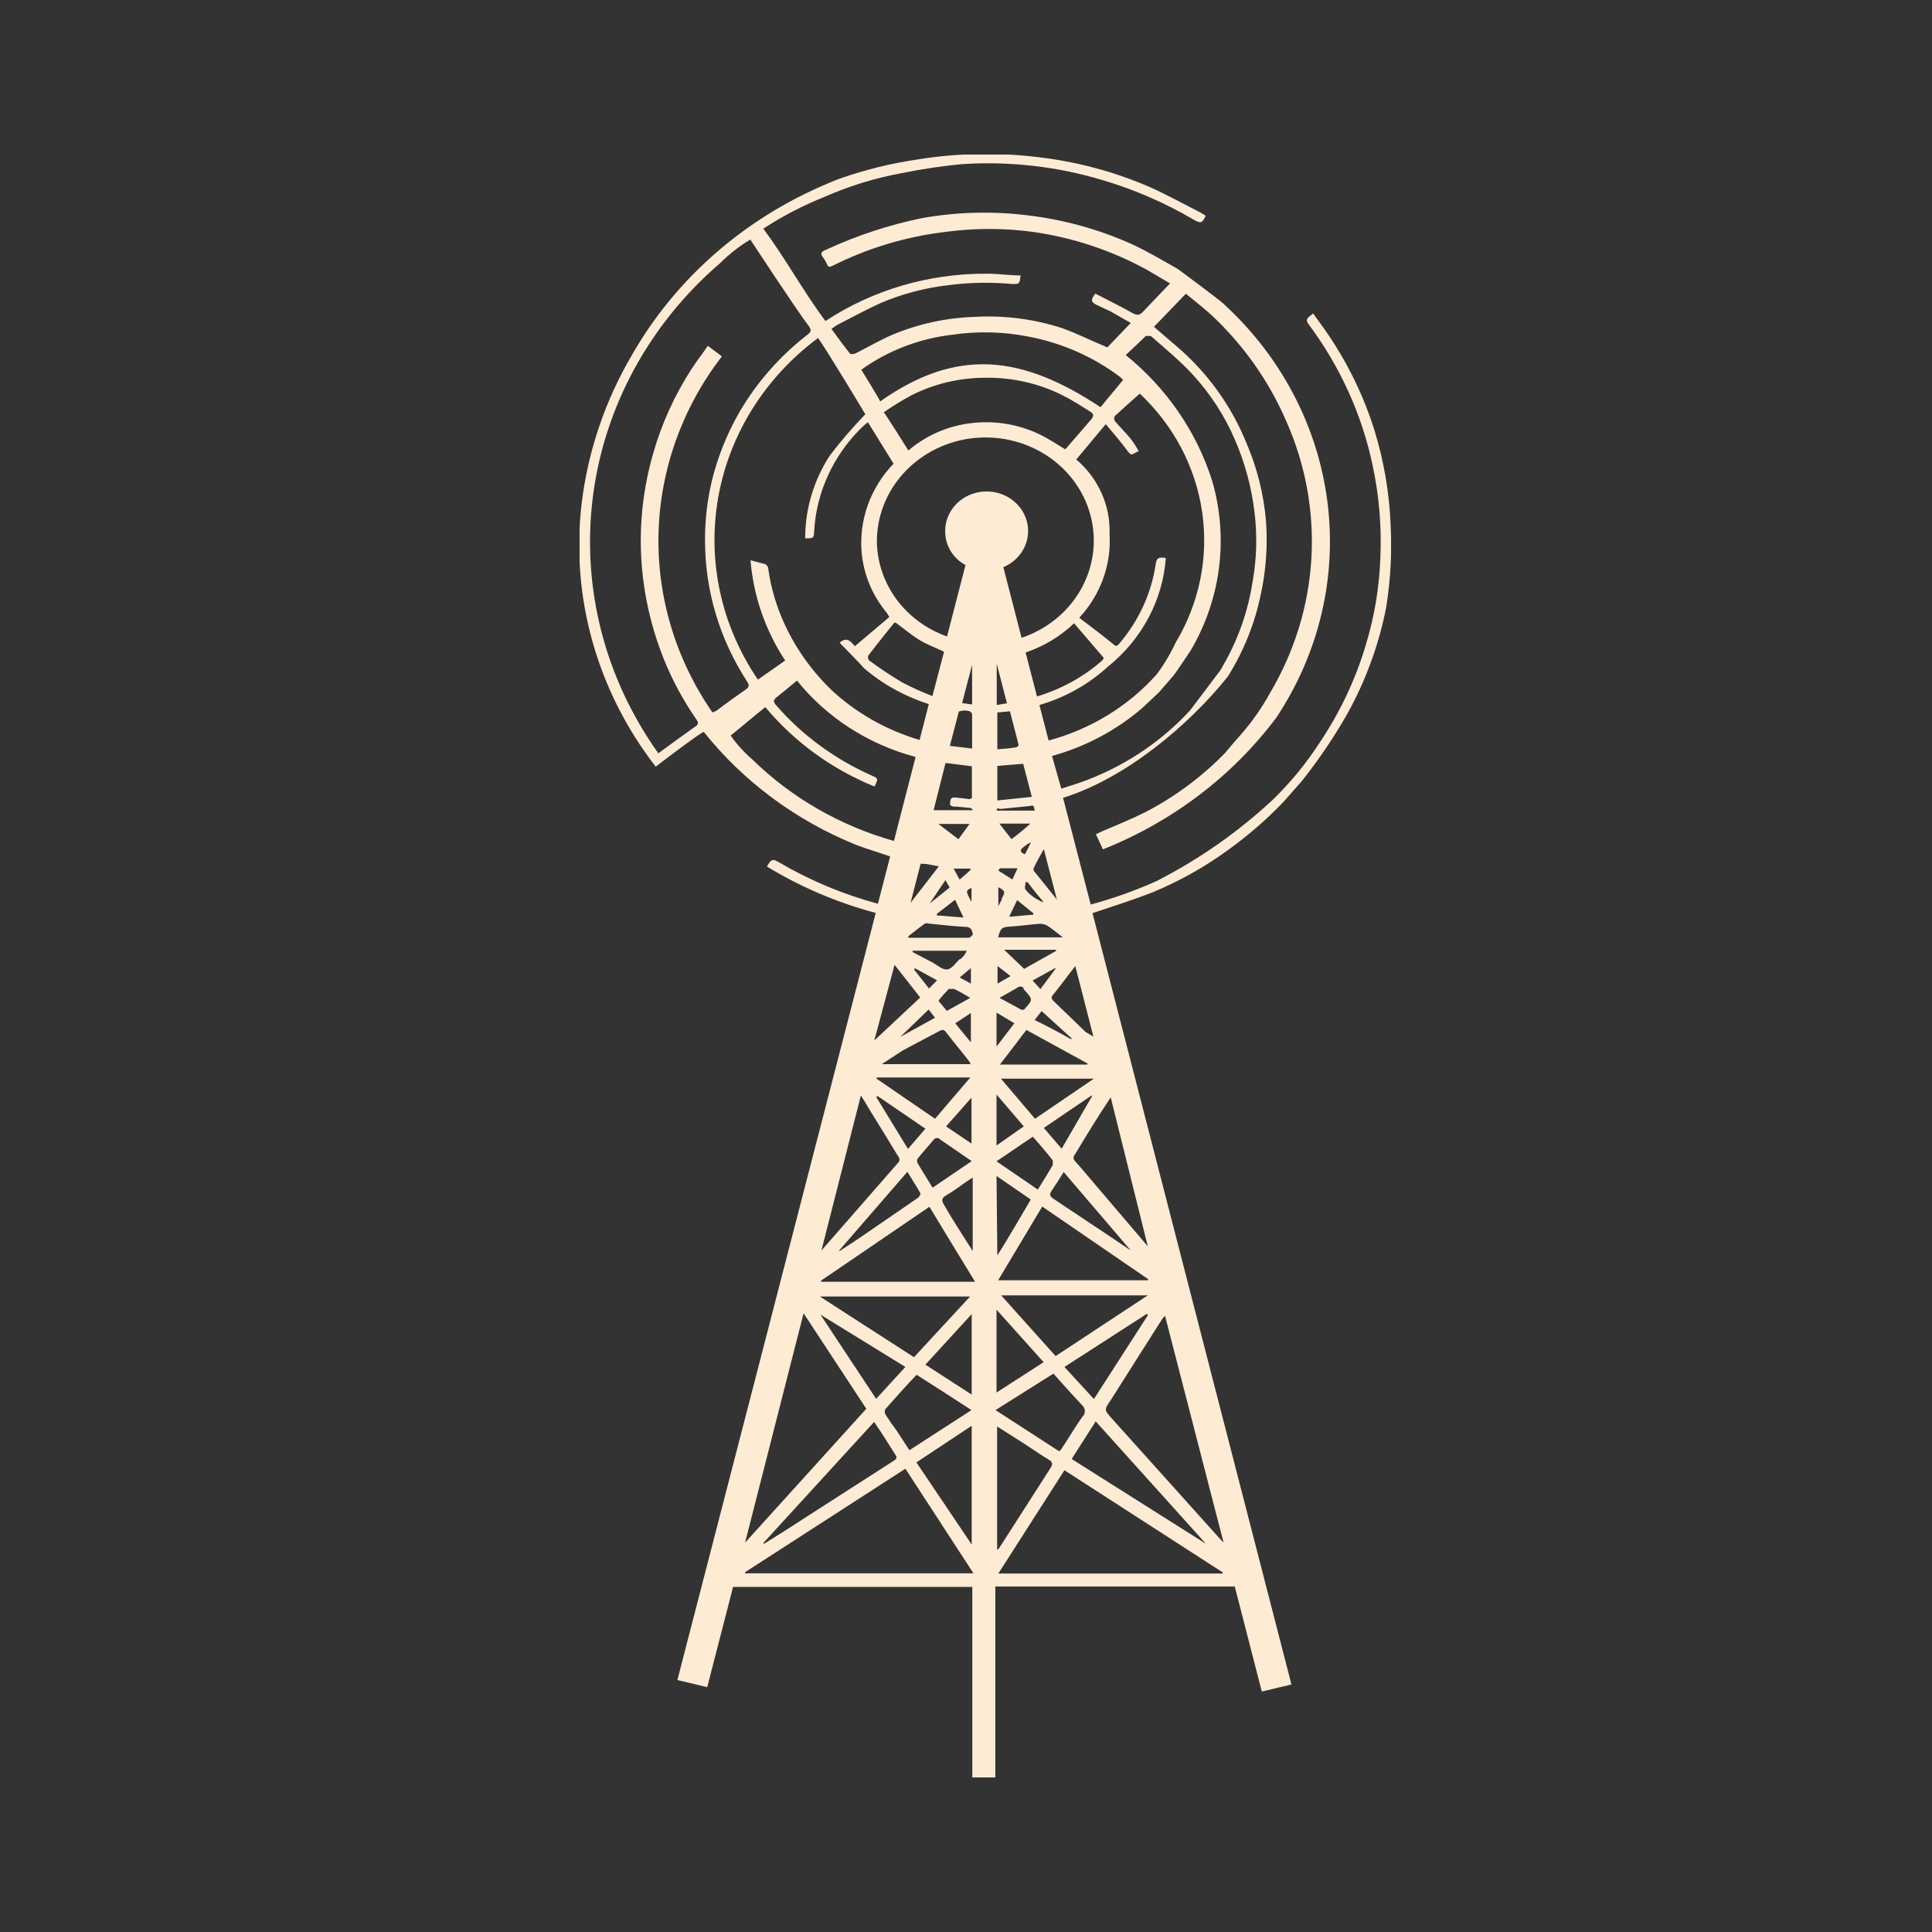 <svg xmlns="http://www.w3.org/2000/svg" width="64" height="64" viewBox="0 0 64 64" fill="none"><rect x="0" y="0" width="64" height="64" fill="#333333" stroke="none"/><g clip-path="url(#clip0_1416:34994)"><path d="M46.066 17.384C46.024 16.336 45.848 15.298 45.542 14.291C45.196 13.174 44.686 12.11 44.029 11.129C43.863 10.876 43.677 10.635 43.498 10.382C43.378 10.502 43.206 10.547 43.345 10.736C44.39 12.135 45.114 13.727 45.469 15.41C45.684 16.413 45.771 17.436 45.727 18.459C45.695 19.429 45.537 20.391 45.256 21.324C44.914 22.49 44.39 23.601 43.703 24.619C43.268 25.291 42.756 25.914 42.177 26.479C41.03 27.551 39.73 28.462 38.314 29.186C37.61 29.502 36.88 29.762 36.131 29.964L35.215 26.428C37.266 25.796 39.383 24.031 40.677 22.406C41.2 21.567 41.568 20.649 41.765 19.692C41.939 18.894 41.997 18.077 41.938 17.264C41.862 16.361 41.638 15.475 41.274 14.639C40.86 13.626 40.242 12.7 39.456 11.913C39.104 11.559 38.699 11.242 38.321 10.907L38.228 10.825L39.283 9.731C39.569 9.965 39.847 10.18 40.113 10.42C41.185 11.418 42.032 12.615 42.602 13.937C43.246 15.378 43.533 16.941 43.441 18.505C43.349 20.07 42.88 21.592 42.071 22.956C41.804 23.442 41.484 23.901 41.115 24.322C40.936 24.524 40.757 24.733 40.571 24.954C39.814 25.731 38.931 26.387 37.956 26.896C37.491 27.13 37.007 27.326 36.529 27.529L36.303 27.636L36.536 28.136C38.837 27.22 40.825 25.711 42.276 23.778C43.696 21.645 44.295 19.109 43.97 16.603C43.646 14.096 42.419 11.774 40.498 10.034C40.372 9.914 39.024 8.915 39.024 8.915C38.513 8.624 38.009 8.327 37.478 8.08C36.371 7.585 35.188 7.263 33.974 7.125C32.829 6.991 31.67 7.025 30.536 7.226C29.446 7.452 28.387 7.8 27.384 8.264C27.224 8.327 27.151 8.384 27.258 8.517C27.313 8.592 27.36 8.672 27.397 8.757C27.437 8.852 27.483 8.852 27.576 8.807C28.742 8.22 30.01 7.838 31.319 7.682C32.281 7.552 33.257 7.552 34.219 7.682C35.555 7.872 36.84 8.301 38.009 8.947L38.759 9.389C38.447 9.718 38.148 10.022 37.87 10.319C37.737 10.464 37.651 10.445 37.491 10.357C37.1 10.136 36.682 9.933 36.283 9.725C36.124 9.94 36.137 10.009 36.337 10.104L36.794 10.319L37.458 10.698L36.682 11.508C36.171 11.293 35.699 11.059 35.202 10.876C34.27 10.57 33.285 10.441 32.301 10.496C31.361 10.525 30.435 10.725 29.574 11.084C29.142 11.268 28.738 11.508 28.319 11.717C28.279 11.717 28.18 11.748 28.16 11.717C27.948 11.451 27.749 11.179 27.543 10.895L27.715 10.774C28.2 10.528 28.678 10.262 29.169 10.041C29.866 9.742 30.607 9.543 31.366 9.453C32.082 9.356 32.809 9.341 33.529 9.408C33.775 9.408 33.775 9.408 33.808 9.124C33.423 9.124 33.038 9.06 32.653 9.067C30.757 9.061 28.904 9.608 27.344 10.635C26.607 9.649 26.016 8.554 25.286 7.574C25.93 7.154 26.617 6.798 27.337 6.512C28.148 6.155 29.002 5.894 29.879 5.734C30.541 5.598 31.21 5.499 31.883 5.436C33.453 5.336 35.029 5.516 36.529 5.968C37.587 6.282 38.599 6.722 39.542 7.277C39.774 7.41 39.827 7.397 39.94 7.15C39.894 7.115 39.846 7.083 39.794 7.056C39.237 6.771 38.686 6.467 38.115 6.208C36.925 5.689 35.658 5.35 34.359 5.202C33.05 5.044 31.724 5.07 30.423 5.278C29.54 5.406 28.673 5.618 27.835 5.911C27.709 5.955 27.563 6.018 27.397 6.088C24.644 7.247 22.372 9.242 20.933 11.761C20.049 13.267 19.485 14.924 19.273 16.637C18.893 19.748 19.769 22.879 21.722 25.397C21.855 25.29 23.275 24.214 23.315 24.246C24.625 25.888 26.361 27.177 28.352 27.984C28.724 28.129 29.116 28.237 29.487 28.37L29.083 29.938C27.934 29.628 26.835 29.168 25.817 28.572C25.592 28.439 25.552 28.452 25.406 28.705C26.521 29.384 27.735 29.902 29.01 30.242L22.439 55.654L23.428 55.889L24.284 52.568H32.209V58.64C32.209 58.722 32.209 58.798 32.209 58.88H32.972V52.555H40.903L41.799 56.034L42.781 55.8L36.191 30.248C36.854 30.027 37.518 29.818 38.181 29.559C39.083 29.186 39.932 28.708 40.71 28.136C41.355 27.669 41.955 27.149 42.502 26.58L43.126 25.872C43.689 25.163 44.195 24.415 44.639 23.633C45.249 22.529 45.681 21.343 45.92 20.116C46.065 19.212 46.114 18.297 46.066 17.384V17.384ZM36.237 46.345L35.261 45.282L37.989 43.524L38.029 43.562L36.237 46.345ZM36.297 47.085L39.947 51.139L35.5 48.331L36.297 47.085ZM34.969 44.922L33.164 42.91H38.022L34.969 44.922ZM30.894 39.343C30.715 39.052 30.549 38.793 30.397 38.527C30.385 38.505 30.379 38.48 30.379 38.455C30.379 38.429 30.385 38.404 30.397 38.382C30.569 38.167 30.755 37.964 30.934 37.749C30.947 37.734 30.963 37.721 30.981 37.712C31 37.703 31.02 37.699 31.04 37.699C31.061 37.699 31.081 37.703 31.1 37.712C31.118 37.721 31.134 37.734 31.147 37.749L32.189 38.464L30.894 39.343ZM32.222 39.008V41.443C31.903 40.931 31.558 40.418 31.273 39.912C31.186 39.773 31.186 39.691 31.346 39.596C31.611 39.444 31.85 39.255 32.102 39.084L32.222 39.008ZM28.518 36.288C28.625 36.459 28.731 36.63 28.83 36.801C29.142 37.3 29.448 37.806 29.753 38.306C29.781 38.334 29.797 38.371 29.797 38.41C29.797 38.449 29.781 38.486 29.753 38.515L27.211 41.424L28.518 36.288ZM37.432 14.506C37.272 14.316 37.087 14.133 36.927 13.943C36.915 13.918 36.908 13.891 36.908 13.864C36.908 13.837 36.915 13.81 36.927 13.785C37.199 13.532 37.478 13.285 37.757 13.039C38.884 14.098 39.611 15.482 39.825 16.977C40.038 18.471 39.727 19.991 38.938 21.299C38.768 21.666 38.559 22.016 38.314 22.342V22.342C37.376 23.394 36.131 24.155 34.737 24.531L34.432 23.354C35.28 23.108 36.055 22.674 36.695 22.089C37.253 21.642 37.711 21.092 38.041 20.473C38.372 19.854 38.569 19.177 38.62 18.484C38.367 18.446 38.314 18.484 38.281 18.706C38.136 19.664 37.721 20.566 37.08 21.318C37 21.419 36.954 21.419 36.854 21.318C36.496 21.027 36.124 20.748 35.752 20.464C36.103 20.086 36.372 19.645 36.544 19.168C36.716 18.69 36.788 18.185 36.755 17.681C36.771 17.219 36.681 16.759 36.49 16.334C36.3 15.909 36.014 15.529 35.653 15.221L36.629 14.051C36.847 14.316 37.087 14.582 37.292 14.86C37.498 15.139 37.452 15.063 37.724 14.942C37.637 14.797 37.544 14.645 37.432 14.506ZM35.169 38.053L34.578 37.364L36.171 36.282V36.32L35.169 38.053ZM35.235 38.825L37.458 41.424L36.887 41.038L34.896 39.71C34.783 39.634 34.75 39.571 34.837 39.444C34.923 39.318 35.096 39.059 35.235 38.825ZM34.286 37.06L33.157 35.732H36.237L34.286 37.06ZM33.974 29.47C33.927 29.426 33.974 29.306 33.974 29.224H34.04C34.213 29.445 34.379 29.666 34.551 29.856V29.888C34.292 29.774 34.107 29.641 33.974 29.47ZM34.233 30.255V30.299L33.43 30.368L33.695 29.818L34.233 30.255ZM33.954 28.3C33.801 28.243 33.775 28.167 33.881 28.079L34.04 27.959L34.153 27.902L33.954 28.3ZM33.509 27.8L33.104 27.282H34.133C33.907 27.491 33.708 27.649 33.476 27.82L33.509 27.8ZM33.124 28.762H33.708L33.536 29.135L33.071 28.838L33.124 28.762ZM33.197 29.78C33.151 29.856 33.111 29.938 33.071 30.02V29.388C33.31 29.521 33.31 29.546 33.164 29.799L33.197 29.78ZM33.927 32.095L33.264 31.462H34.983V31.5L33.927 32.095ZM33.967 33.41C33.951 33.428 33.93 33.441 33.906 33.447C33.883 33.454 33.858 33.454 33.834 33.449L33.111 33.056L33.688 32.727C33.702 32.713 33.719 32.701 33.738 32.693C33.757 32.685 33.777 32.68 33.798 32.68C33.819 32.68 33.839 32.685 33.858 32.693C33.877 32.701 33.894 32.713 33.907 32.727V32.765C34.226 33.113 34.226 33.113 33.934 33.429L33.967 33.41ZM33.476 32.335L33.045 32.582V32L33.476 32.335ZM33.602 33.898L33.011 34.669V33.543L33.602 33.898ZM33.011 36.257L33.914 37.313L33.011 37.945V36.257ZM36.018 35.264H33.124C33.43 34.872 33.708 34.498 34 34.119L36.031 35.232L36.018 35.264ZM35.474 34.422C35.082 34.201 34.684 33.986 34.273 33.79L34.505 33.493L35.507 34.404L35.474 34.422ZM34.465 32.765L34.206 32.481L34.963 32.063V32.095L34.465 32.765ZM33.065 31.051C33.144 30.735 33.184 30.71 33.503 30.691C33.821 30.672 34.127 30.621 34.438 30.602C34.529 30.598 34.62 30.62 34.697 30.666C34.863 30.773 35.009 30.9 35.208 31.051H33.065ZM35.002 29.787L34.239 28.838C34.239 28.838 34.239 28.781 34.239 28.762C34.346 28.541 34.465 28.326 34.578 28.129L35.022 29.843L35.002 29.787ZM31.843 23.55C31.92 23.532 32 23.532 32.076 23.55C32.129 23.55 32.202 23.62 32.202 23.658C32.202 24.025 32.202 24.392 32.202 24.796L31.465 24.708L31.764 23.569L31.843 23.55ZM29.036 35.732V35.694H32.142L30.974 37.06L29.036 35.732ZM30.655 37.389L30.078 38.059L29.029 36.345L29.069 36.307L30.655 37.389ZM32.162 33.556V34.53L31.644 33.898L32.162 33.556ZM31.366 33.486L31.1 33.17V33.132C31.203 33.002 31.314 32.878 31.432 32.759C31.432 32.759 31.558 32.759 31.605 32.759C31.789 32.849 31.968 32.949 32.142 33.056L31.366 33.486ZM32.162 32.582L31.79 32.38L32.162 32.07V32.582ZM31.79 31.772C31.658 31.899 31.532 32.095 31.379 32.114C31.226 32.133 31.054 31.975 30.894 31.886L30.231 31.538V31.494H32.023C31.983 31.608 31.903 31.697 31.817 31.772H31.79ZM30.31 32.076L31.04 32.474L30.775 32.746L30.277 32.114L30.31 32.076ZM30.974 33.714L29.826 34.347L30.762 33.442L30.974 33.714ZM29.919 34.789L31.113 34.157C31.213 34.1 31.266 34.094 31.346 34.201C31.591 34.524 31.857 34.834 32.109 35.163C32.129 35.189 32.142 35.219 32.149 35.251H29.209L29.919 34.789ZM32.182 36.345V37.882L31.339 37.313C31.631 36.99 31.896 36.68 32.195 36.345H32.182ZM32.082 31.064H30.091V31.014C30.27 30.874 30.45 30.729 30.636 30.596C30.68 30.58 30.73 30.58 30.775 30.596C31.18 30.634 31.585 30.685 31.989 30.704C32.175 30.704 32.202 30.83 32.228 30.957C32.202 30.982 32.136 31.064 32.096 31.064H32.082ZM31.784 29.129C31.717 29.009 31.664 28.901 31.591 28.774H32.149V28.812C32.062 28.907 31.943 29.009 31.797 29.129H31.784ZM32.182 29.407V29.875C31.983 29.508 31.983 29.508 32.195 29.407H32.182ZM31.916 30.394L31.034 30.324V30.273L31.638 29.805L31.916 30.394ZM31.75 27.8L31.087 27.295H32.116L31.75 27.8ZM31.319 29.154L31.459 29.401L30.795 29.932L31.319 29.154ZM32.076 26.466L31.624 26.415C31.459 26.415 31.485 26.536 31.472 26.618C31.459 26.7 31.551 26.713 31.605 26.719C31.777 26.719 31.956 26.751 32.129 26.763C32.151 26.766 32.172 26.775 32.189 26.788C32.207 26.802 32.22 26.819 32.228 26.839H30.928L31.319 25.283C31.347 25.276 31.377 25.276 31.405 25.283L32.195 25.384V26.378C32.209 26.479 32.122 26.472 32.043 26.466H32.076ZM33.742 24.67C33.742 24.708 33.688 24.758 33.655 24.758C33.456 24.79 33.257 24.803 33.038 24.822V23.601L33.456 23.563L33.742 24.67ZM33.894 25.302L34.18 26.396L33.038 26.517V25.372L33.894 25.302ZM33.974 21.615C34.578 21.411 35.127 21.08 35.58 20.647L36.562 21.792C36.55 21.834 36.524 21.872 36.489 21.9C35.875 22.434 35.146 22.833 34.352 23.07L33.974 21.615ZM36.191 13.842L35.301 14.873C35.301 14.873 35.301 14.873 35.268 14.873C35.009 14.715 34.757 14.55 34.498 14.418C33.861 14.099 33.145 13.952 32.428 13.994C31.561 14.042 30.737 14.37 30.091 14.923C30.091 14.923 29.302 13.659 29.275 13.659C29.572 13.451 29.883 13.261 30.204 13.089C30.957 12.71 31.795 12.512 32.647 12.514C33.531 12.501 34.405 12.699 35.188 13.089C35.52 13.254 35.852 13.469 36.151 13.659C36.204 13.703 36.244 13.76 36.177 13.842H36.191ZM32.321 14.506C33.192 14.43 34.061 14.659 34.766 15.151C35.471 15.643 35.964 16.364 36.15 17.177C36.337 17.991 36.206 18.841 35.78 19.569C35.355 20.297 34.665 20.851 33.841 21.128L33.237 18.788C33.47 18.69 33.67 18.533 33.814 18.333C33.959 18.134 34.042 17.9 34.055 17.658C34.069 17.416 34.011 17.175 33.889 16.962C33.767 16.749 33.585 16.573 33.364 16.453C33.144 16.333 32.892 16.273 32.638 16.281C32.383 16.289 32.137 16.364 31.924 16.498C31.712 16.632 31.544 16.82 31.437 17.04C31.33 17.26 31.289 17.503 31.319 17.744C31.34 17.945 31.411 18.139 31.527 18.308C31.642 18.478 31.799 18.618 31.983 18.718L31.372 21.084C30.71 20.849 30.136 20.432 29.722 19.886C29.309 19.34 29.075 18.689 29.049 18.016C29.027 17.147 29.35 16.302 29.955 15.651C30.559 14.999 31.4 14.59 32.308 14.506H32.321ZM29.667 20.622C29.932 20.818 30.178 21.027 30.456 21.198C30.735 21.368 31.001 21.457 31.273 21.59L30.888 23.057C30.546 22.928 30.214 22.778 29.892 22.608C29.514 22.385 29.148 22.142 28.797 21.881C28.764 21.881 28.738 21.748 28.764 21.716C29.043 21.349 29.328 20.995 29.613 20.641L29.667 20.622ZM30.496 28.616C30.524 28.61 30.554 28.61 30.582 28.616C30.735 28.616 30.901 28.667 31.1 28.699L30.164 29.907L30.496 28.616ZM29.633 31.962C29.932 32.342 30.211 32.69 30.483 33.044L28.963 34.467L29.633 31.962ZM30.058 38.818C30.211 39.071 30.363 39.299 30.496 39.539C30.496 39.539 30.456 39.647 30.41 39.678L28.485 41L27.822 41.437H27.788L30.058 38.818ZM32.202 23.335L31.87 23.291L32.202 22.026V23.335ZM33.357 23.297L33.018 23.354V21.988L33.357 23.297ZM33.104 26.801L34.113 26.7C34.154 26.685 34.199 26.685 34.239 26.7L34.279 26.852H33.018V26.814C33.018 26.814 33.058 26.77 33.091 26.77L33.104 26.801ZM34.213 37.654C34.452 37.926 34.677 38.179 34.876 38.445C34.876 38.445 34.876 38.546 34.876 38.59C34.724 38.856 34.558 39.115 34.379 39.406L33.011 38.47L34.213 37.654ZM33.011 38.957L34.146 39.735C33.775 40.368 33.41 41 33.038 41.588L33.011 38.957ZM33.011 43.385L34.571 45.124L33.011 46.13V43.385ZM38.022 42.411H33.065L34.525 39.969L38.042 42.379L38.022 42.411ZM38.022 41.285L36.356 39.331C36.104 39.039 35.865 38.742 35.606 38.458C35.578 38.429 35.563 38.392 35.563 38.353C35.563 38.315 35.578 38.277 35.606 38.249C35.985 37.617 36.37 36.984 36.794 36.352L38.022 41.285ZM36.204 34.328L35.965 34.188L34.91 33.17C34.823 33.088 34.803 33.025 34.91 32.923C35.142 32.633 35.361 32.335 35.62 32L36.224 34.353L36.204 34.328ZM37.956 11.129C37.956 11.129 38.089 11.129 38.122 11.129C38.586 11.54 39.071 11.932 39.496 12.393C40.083 13.03 40.557 13.754 40.896 14.538C41.239 15.321 41.463 16.148 41.56 16.992C41.651 17.752 41.628 18.52 41.493 19.275C41.354 20.184 41.056 21.065 40.611 21.881V21.881L40.551 21.982L40.458 22.153C40.424 22.208 40.386 22.261 40.345 22.311L39.429 23.525C38.421 24.624 37.135 25.46 35.693 25.954L35.155 26.125L34.85 25.043C35.956 24.736 36.974 24.196 37.83 23.462C37.83 23.462 38.361 22.968 38.407 22.918C38.56 22.734 38.726 22.557 38.878 22.374C38.938 22.304 39.429 21.577 39.449 21.539C40.45 19.828 40.703 17.81 40.153 15.923C39.639 14.302 38.646 12.857 37.292 11.761C37.491 11.571 37.777 11.312 37.956 11.129ZM31.578 11.084C32.403 10.966 33.243 10.988 34.06 11.148C35.173 11.358 36.217 11.818 37.106 12.488C37.141 12.518 37.174 12.55 37.206 12.583L36.456 13.488C33.848 11.761 31.704 11.502 29.156 13.298C29.156 13.254 28.532 12.248 28.532 12.248C29.422 11.607 30.476 11.206 31.585 11.084H31.578ZM28.665 13.722C28.247 14.156 27.854 14.612 27.49 15.088C26.966 15.894 26.683 16.821 26.673 17.77C26.67 17.791 26.67 17.812 26.673 17.833C26.959 17.833 26.959 17.833 26.972 17.561C27.052 16.298 27.6 15.103 28.518 14.19C28.59 14.116 28.667 14.048 28.751 13.987L29.6 15.36C29.219 15.757 28.928 16.225 28.746 16.734C28.565 17.244 28.496 17.784 28.545 18.32C28.613 19.043 28.901 19.731 29.375 20.299L29.461 20.439L28.319 21.406C28.187 21.261 28.067 21.077 27.815 21.286C27.901 21.394 28.479 21.956 28.605 22.121C29.231 22.66 29.968 23.069 30.768 23.323L30.463 24.512C29.436 24.209 28.493 23.693 27.702 23C27.702 23 27.702 23 27.702 23L27.642 22.95C26.955 22.31 26.401 21.553 26.01 20.717C25.731 20.126 25.543 19.5 25.452 18.857C25.453 18.81 25.434 18.765 25.401 18.73C25.368 18.694 25.322 18.672 25.273 18.668L24.862 18.56C24.957 19.739 25.351 20.878 26.01 21.881L25.107 22.513C23.892 20.732 23.422 18.581 23.791 16.486C24.159 14.391 25.34 12.504 27.098 11.198C27.337 11.508 28.665 13.722 28.665 13.722ZM23.601 23.601C22.382 21.84 21.759 19.765 21.815 17.657C21.871 15.548 22.603 13.506 23.913 11.805L23.448 11.457C23.269 11.717 23.083 11.957 22.917 12.21C22.349 13.084 21.918 14.032 21.636 15.025C21.236 16.409 21.127 17.856 21.318 19.281C21.433 20.146 21.656 20.996 21.981 21.811C22.265 22.522 22.63 23.2 23.07 23.835C23.143 23.942 23.143 23.993 23.03 24.069C22.625 24.354 22.233 24.645 21.809 24.954C20.032 22.467 19.261 19.45 19.639 16.462C20.017 13.475 21.519 10.719 23.866 8.706C24.162 8.412 24.494 8.152 24.855 7.935C24.855 7.935 26.401 10.294 26.799 10.812C26.879 10.926 26.872 10.989 26.76 11.078C25.837 11.792 25.066 12.668 24.49 13.659C24.081 14.373 23.775 15.137 23.581 15.929C23.425 16.587 23.349 17.26 23.355 17.934C23.359 19.575 23.842 21.182 24.749 22.576C24.828 22.69 24.822 22.76 24.702 22.842C24.377 23.07 24.039 23.31 23.733 23.544L23.601 23.601ZM24.928 25.163C24.653 24.927 24.41 24.66 24.205 24.366C24.583 24.063 24.961 23.734 25.353 23.424C26.309 24.574 27.553 25.479 28.97 26.055C29.096 25.789 29.096 25.789 28.884 25.694C27.651 25.149 26.562 24.347 25.698 23.348C25.618 23.253 25.618 23.203 25.698 23.12C25.924 22.943 26.142 22.76 26.401 22.545C27.388 23.772 28.767 24.66 30.33 25.075L29.613 27.858C27.835 27.356 26.222 26.429 24.928 25.163V25.163ZM26.62 43.505L28.698 46.667L24.682 51.101L26.62 43.505ZM29.421 47.812L29.667 48.198C29.72 48.274 29.706 48.324 29.62 48.381L26.813 50.184C26.375 50.468 25.937 50.753 25.485 51.031C25.424 51.073 25.36 51.111 25.293 51.145V51.107L28.956 47.103C29.116 47.331 29.268 47.565 29.421 47.812ZM27.178 43.549L29.992 45.282L29.023 46.338L27.178 43.549ZM29.328 46.85C29.316 46.824 29.309 46.795 29.309 46.765C29.309 46.736 29.316 46.707 29.328 46.68C29.667 46.3 29.992 45.927 30.363 45.541C30.974 45.927 31.565 46.313 32.182 46.711L30.125 48.04L29.713 47.407C29.58 47.23 29.454 47.047 29.328 46.85ZM32.189 47.23V51.164L30.357 48.444L32.189 47.23ZM30.655 45.206L32.189 43.53V46.199L30.655 45.206ZM30.277 44.959L27.158 42.948H32.136L30.277 44.959ZM24.682 52.119V52.081L29.992 48.653L32.248 52.119H24.682ZM27.198 42.461V42.423L30.788 39.976C31.286 40.798 31.777 41.607 32.301 42.461H27.198ZM34.896 45.503C35.215 45.858 35.52 46.205 35.845 46.547C35.874 46.572 35.897 46.603 35.913 46.638C35.928 46.672 35.937 46.709 35.937 46.746C35.937 46.784 35.928 46.821 35.913 46.855C35.897 46.889 35.874 46.92 35.845 46.945C35.613 47.274 35.414 47.622 35.182 47.964C35.182 47.995 35.129 48.027 35.089 48.078L32.978 46.711L34.896 45.503ZM33.031 47.255L33.921 47.818C34.186 47.989 34.452 48.179 34.724 48.343C34.876 48.432 34.883 48.495 34.797 48.634L33.098 51.284C33.079 51.306 33.056 51.325 33.031 51.341V47.255ZM40.504 52.125H33.071L35.261 48.704L40.504 52.087V52.125ZM40.504 51.075C40.219 50.766 39.94 50.443 39.661 50.139L36.854 47.015C36.575 46.705 36.569 46.705 36.794 46.383C37.359 45.484 37.929 44.593 38.5 43.694C38.528 43.656 38.559 43.62 38.593 43.587L40.531 51.094L40.504 51.075Z" fill="#FEEBD4"></path></g><defs><clipPath id="clip0_1416:34994"><rect width="26.88" height="53.76" fill="white" transform="translate(19.2 5.12)"></rect></clipPath></defs></svg>